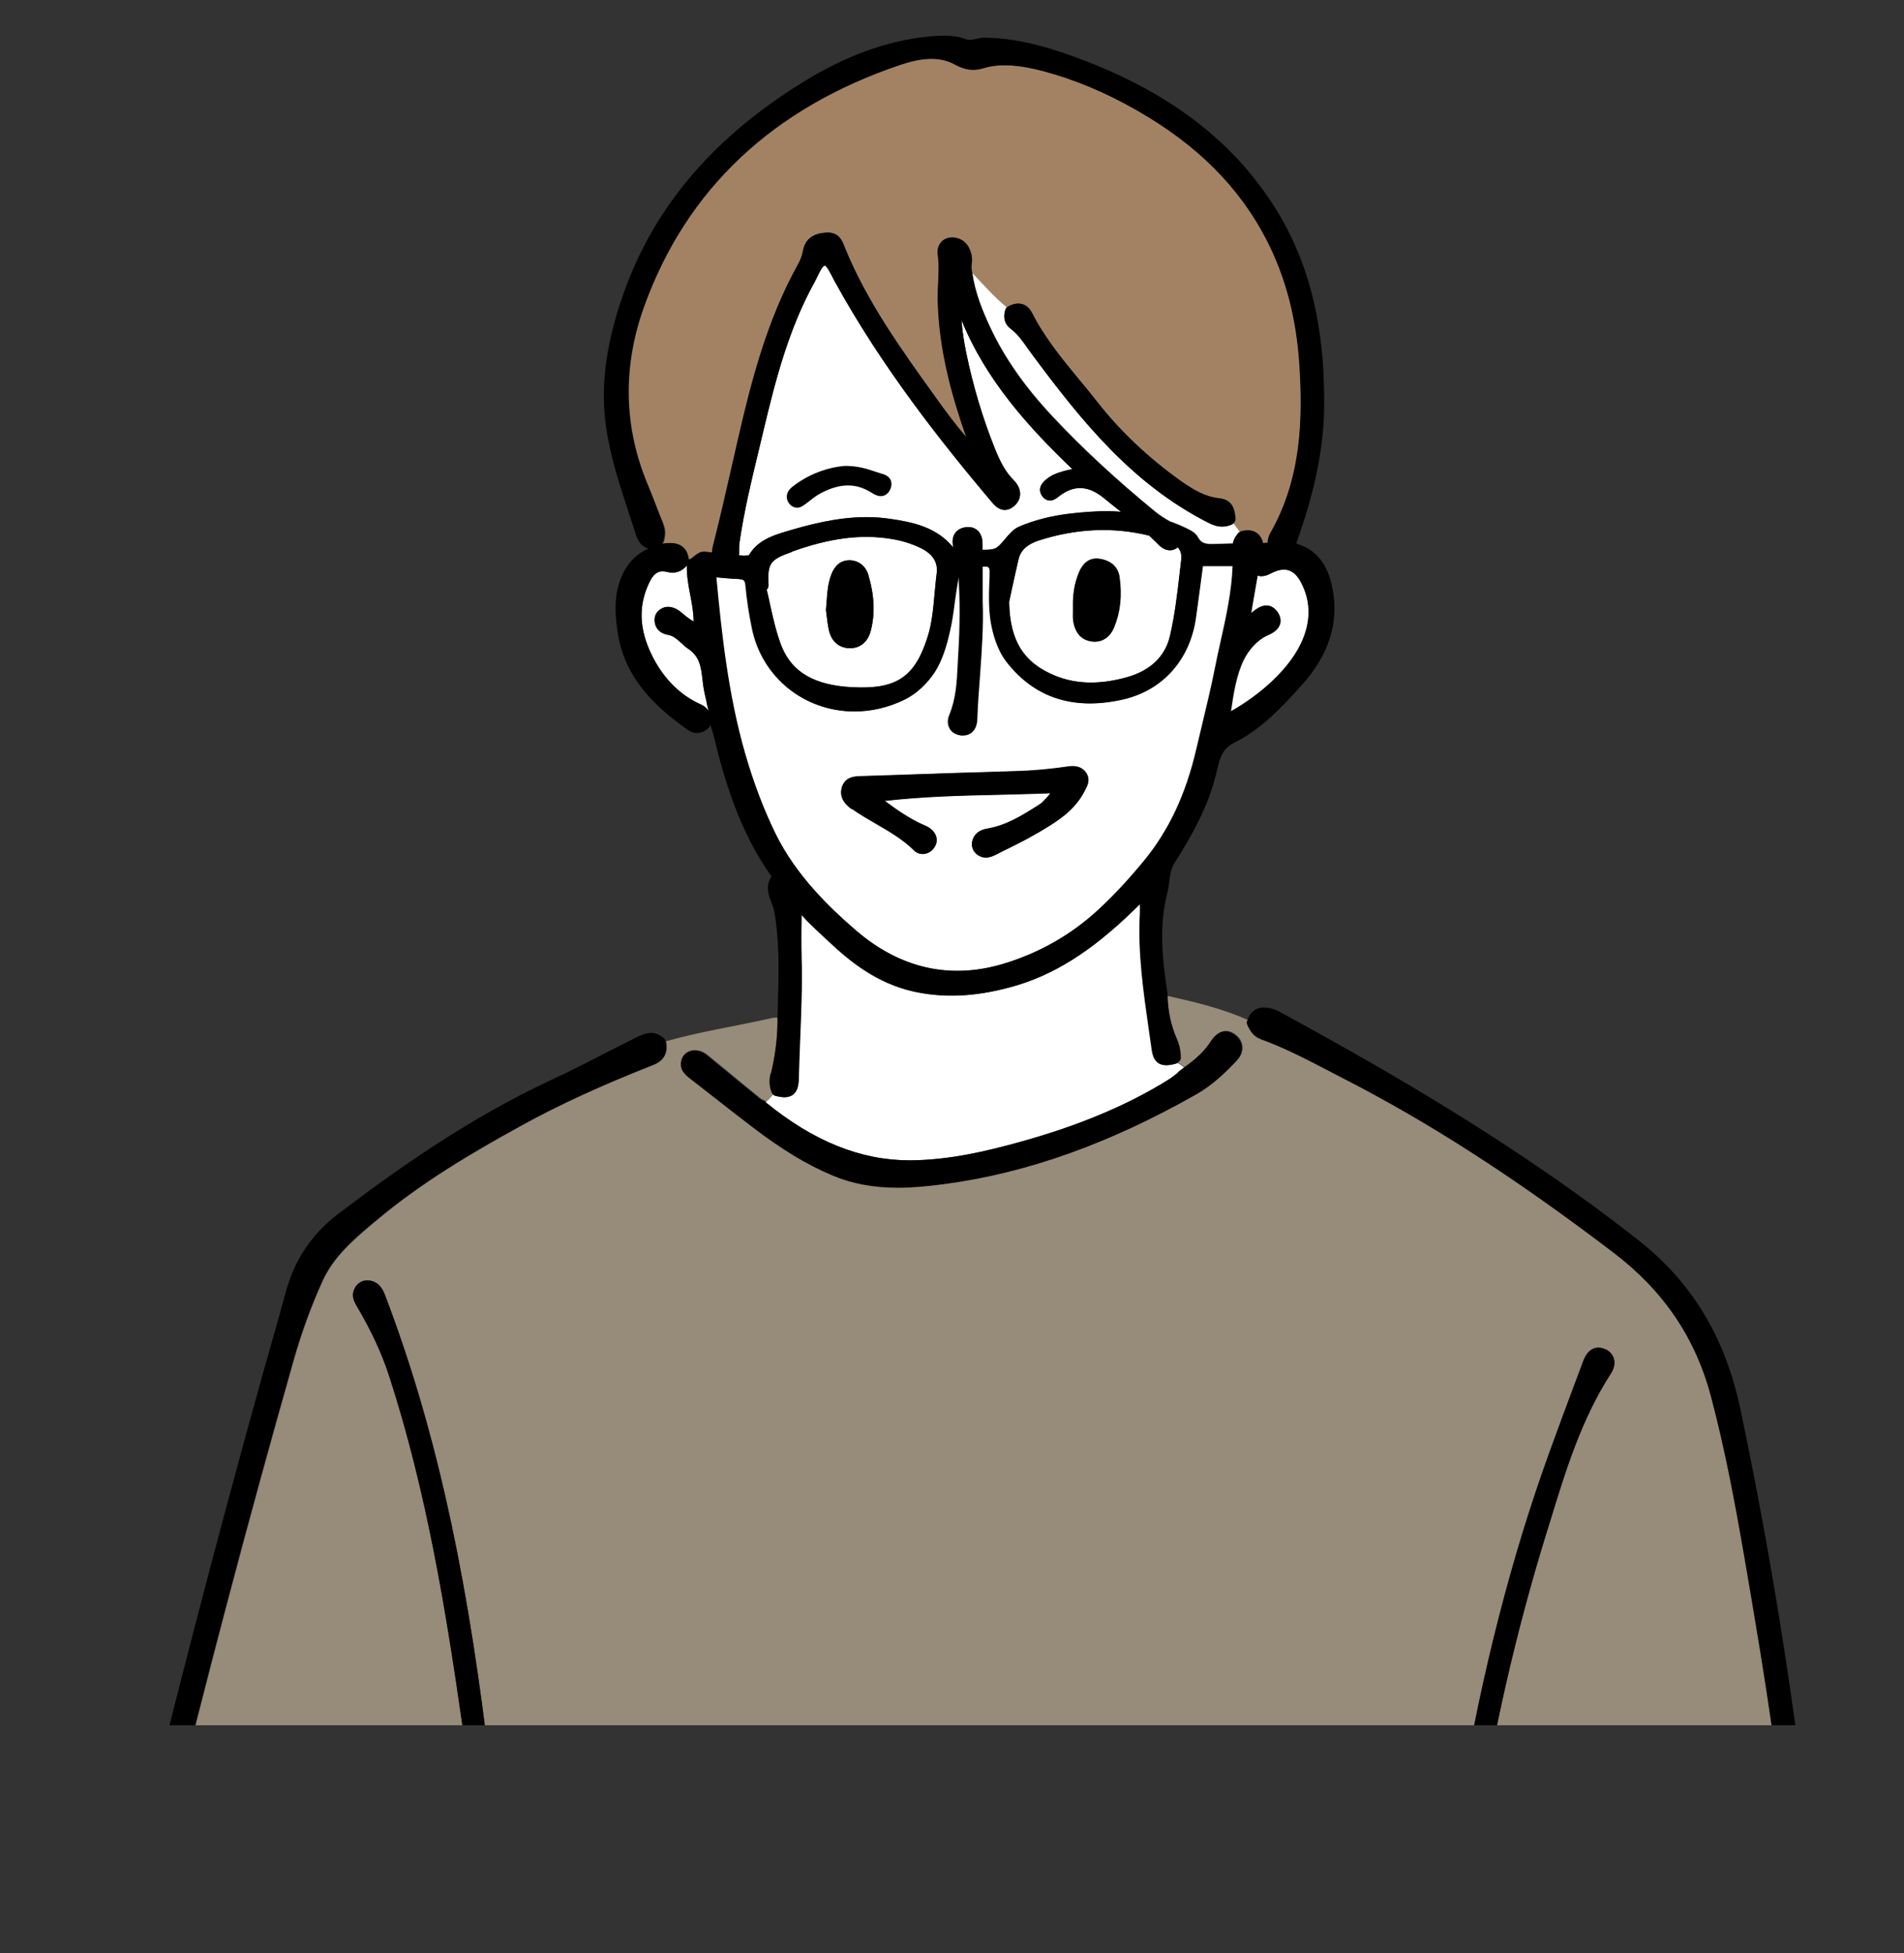 <?xml version="1.0" encoding="UTF-8"?>
<svg xmlns="http://www.w3.org/2000/svg" xmlns:xlink="http://www.w3.org/1999/xlink" id="_レイヤー_2" data-name="レイヤー 2" viewBox="0 0 121.27 124.39">
  <rect x="0" y="0" width="121.27" height="124.39" fill="#333333" stroke="none"/>
  <defs>
    <style>
      .cls-1 {
        fill: none;
      }

      .cls-2 {
        fill: #978b79;
      }

      .cls-3 {
        fill: #99b45f;
      }

      .cls-4 {
        fill: #fff;
      }

      .cls-5 {
        fill: #a38263;
      }

      .cls-6 {
        clip-path: url(#clippath);
      }
    </style>
    <clipPath id="clippath">
      <rect class="cls-1" width="121.27" height="109.87"></rect>
    </clipPath>
  </defs>
  <g id="_レイヤー_1-2" data-name="レイヤー 1">
    <g class="cls-6">
      <g>
        <path class="cls-2" d="M114.18,122.41c-.45-7.7-1.66-15.1-3.06-23.29-.56-3.24-1.2-6.71-2.11-10.16-.99-3.77-3.03-6.79-6.23-9.22-6.34-4.81-11.86-8.36-17.38-11.18l-.88-.46c-1.34-.69-2.74-1.41-4.18-1.94-.49-.18-.71-.54-.87-.91-.03-.08-.04-.17-.02-.25,0-.02.01-.03.02-.05-1.64-.73-3.37-1.14-5.12-1.53.02.96.2,1.84.57,2.68.19.43.27.84.27,1.26,0,.12-.08.22-.18.28.13.12.31.2.44.32.78-.54,1.33-1.07,1.72-1.68.43-.67,1.01-.81,1.55-.38.25.2.4.46.42.75.02.31-.1.62-.35.88-.69.73-1.53,1.55-2.55,2.13-5.51,3.13-10.74,5-15.98,5.71-1.2.16-2.13.24-3,.24-1.58,0-2.95-.26-4.19-.78-1.63-.69-3.24-1.66-5.08-3.07-.86-.66-1.72-1.33-2.58-2l-1.36-1.06c-.33-.25-.75-.58-.61-1.18.15-.68.98-.87,1.63-.34l1.01.83c.79.66,1.59,1.31,2.39,1.96.03.02.08.05.14.07.04.02.08.04.12.06.03.03.07.05.1.08.17-.15.32-.31.46-.48-.05-.04-.09-.09-.11-.14-.15-.39-.17-.77-.07-1.21.27-1.11.41-2.26.42-3.39,0-.05,0-.1,0-.15-.16-.02-.33.01-.48.05-2.21.49-4.45.84-6.63,1.45,0,0,.01.01.01.02.14.72-.13,1.22-.8,1.49-3.35,1.32-6.01,2.54-8.4,3.86-3.11,1.71-6.39,3.63-9.3,6.09l-.1.08c-1.26,1.06-2.57,2.17-3.27,3.72-.72,1.59-1.34,3.28-1.84,5.04-2.95,10.38-5.64,20.57-8.01,30.3-.49,2.02-1.05,4.31-1.29,6.62,0,.08-.04.15-.09.21.18.06.4-.02.58-.02,4.1-.09,8.21.05,12.32-.12,4.15-.17,8.31.02,12.46-.15,4.25-.17,8.5.02,12.76-.15,4.18-.17,8.36.02,12.54-.15,4.25-.17,8.51.02,12.76-.15,4.1-.17,8.21.02,12.32-.14,4.37-.17,8.75-.03,13.12-.14,5.21-.14,10.41-.03,15.62-.19.14,0,.29.02.44,0,0,0,0,0,0,0-.01-.03-.02-.08-.02-.11ZM30.82,115.56h-.03c-.34,0-.54-.14-.66-.26-.18-.19-.28-.46-.27-.78.04-1.55-.19-3.1-.4-4.61l-.03-.22c-.98-6.81-2.22-14.69-4.67-22.15-.44-1.35-1.09-2.75-1.97-4.25l-.04-.07c-.17-.29-.43-.72-.11-1.24.2-.33.55-.48.93-.42.65.11.85.66.98.98,3.03,7.98,5.02,16.72,6.46,28.33.18,1.43.38,2.57.64,3.59,0,.03.01.06.01.09,0,.93-.63,1.02-.83,1.02ZM102.6,87.47c-1.87,2.88-2.89,6.2-3.87,9.4l-.25.8c-1.95,6.31-3.44,12.85-4.43,19.44-.08.56-.08,1.11-.08,1.7v.37c0,.56-.35.95-.88.95-.01,0-.09,0-.1,0-.52-.04-.79-.44-.8-.81l.28-1.64c.18-1,.35-1.96.51-2.92,1.4-8.27,3.27-15.57,5.72-22.32.54-1.5,1.1-3,1.66-4.49l.48-1.28c.26-.69.66-.84.95-.84.15,0,.32.04.48.12.34.17.46.43.51.61.08.29.01.62-.19.92Z"></path>
        <polygon class="cls-3" points="93.09 119.76 93.09 119.77 93.09 119.76 93.09 119.76"></polygon>
        <path class="cls-5" d="M42.18,34.63s.02,0,.03,0c.18-.02.34-.04.5-.04.87,0,1.12.56,1.18,1.06.04-.03.08-.05.13-.06,0,0,0,0,0,0,0,0,0,0,0,0,.06-.03.11-.09.17-.13.18-.15.39-.32.66-.32.17.01.34.03.51.05.03-.23.08-.45.13-.67.4-1.6.76-3.18,1.11-4.7.14-.61.28-1.23.42-1.84.85-3.69,1.84-7.58,3.83-11.15.15-.27.26-.57.31-.85.19-1.06,1.11-1.13,1.5-1.16.77-.05,1,.53,1.13.87l.05.13c1.4,3.42,3.58,6.46,5.7,9.4l.06.09c.69.96,1.31,1.78,1.96,2.54-.88-2.53-1.75-5.51-1.82-8.76,0-.37.01-.73.03-1.1.03-.62.06-1.2-.03-1.78-.04-.29.03-.56.21-.77.17-.2.42-.31.7-.31,0,0,.07,0,.08,0,.62.04,1.04.47,1.17,1.17.03.19.01.38,0,.55,0,.06-.02.12-.02.18.01.14.04.27.06.41.71.74,1.38,1.52,2.18,2.17.03-.03.06-.06.1-.08.23-.13.45-.19.65-.19.26,0,.62.1.88.6.79,1.57,1.92,2.94,3.02,4.27.38.46.75.91,1.12,1.38,1.46,1.87,3.25,3.56,5.32,5.04.85.6,1.59,1.02,2.47,1.11.9.1.98.82,1.02,1.25.01.13-.04.29-.14.37.13.18.27.37.4.55.03-.03.07-.06.11-.07.15-.04.29-.06.42-.06.29,0,.8.1.97.82.07-.02.13-.02.19-.02,0,0,.07,0,.07,0h.03c.02-.25.08-.46.18-.63,2.01-3.51,2.06-7.37,1.85-10.68-.19-3.01-.88-5.61-2.08-7.96-1.73-3.37-4.42-6.07-8.23-8.25-2.04-1.17-4.04-2.01-6.12-2.55-1.18-.31-2.55-.52-3.7-.16-.6.19-1.19.12-1.81-.23-.45-.25-.95-.37-1.51-.37-.74,0-1.49.23-1.99.39-8.11,2.74-13.59,7.9-16.29,15.34-1.41,3.89-1.33,7.75.25,11.47.17.41.33.83.49,1.24.16.41.31.81.48,1.21.17.4.11.75.03,1.07-.02.06-.05.12-.1.16Z"></path>
        <path class="cls-4" d="M45,44.71c-.05-.22-.1-.44-.15-.66-.05-.24-.08-.49-.11-.75-.09-.79-.17-1.48-.9-1.97-.17-.11-.32-.25-.47-.39-.26-.24-.49-.44-.8-.5-.71-.12-.86-.6-.88-.87-.03-.35.14-.65.46-.82.45-.23.92,0,1.19.22.27.22.53.44.83.62v-.05c0-.54-.11-1.08-.21-1.64-.12-.61-.23-1.23-.22-1.88-.33.4-.76.54-1.3.4-.44-.11-.78.08-1.03.56-.78,1.51-.73,3.08.13,4.81.73,1.44,1.77,2.48,3.09,3.08.22.1.38.25.49.43-.04-.19-.08-.39-.13-.59Z"></path>
        <path class="cls-4" d="M74.27,67.84c-.53,0-.83-.32-.92-.96-.06-.44-.13-.88-.19-1.32-.34-2.39-.7-4.86-.57-7.34.01-.21.01-.43,0-.64-.01.01-.02.02-.03.03-.14.14-.28.28-.43.42-2.71,2.62-5.11,4.11-7.78,4.84-2.29.62-4.26.7-6.17.28-2.33-.52-4.03-1.89-5.39-3.17-.15-.14-.3-.28-.45-.42-.44-.41-.89-.82-1.31-1.3v.24c0,.87-.01,1.69,0,2.51.05,1.79-.02,3.6-.1,5.35-.03.79-.06,1.58-.08,2.37,0,.28-.03,1.15-.9,1.15-.16,0-.34-.03-.58-.09-.05-.01-.1-.04-.14-.07-.14.18-.29.34-.46.48,3.06,2.49,6.04,3.69,9.18,3.69,2.5-.01,4.86-.57,7.04-1.18,3.7-1.03,6.78-2.31,9.4-3.94.22-.14.43-.3.65-.48.11-.08.21-.17.32-.25.02-.02.04-.03.07-.05-.12-.12-.3-.21-.44-.32-.03.02-.05.05-.08.06-.27.08-.47.11-.65.11Z"></path>
        <path class="cls-4" d="M73.79,34.68c-.19-.2-.39-.39-.59-.57-2.28-.56-4.64-.46-7.03.31-.74.24-1.16.63-1.29,1.19-.15.64-.29,1.28-.43,1.92l-.17.8c.04,2.48.92,3.89,2.95,4.71,1.31.53,2.8.57,4.51.1,1.05-.29,2.39-.98,2.78-2.62.31-1.33.47-2.73.63-4.09l.09-.77c.03-.23.02-.53-.22-.8-.18.15-.35.19-.49.19-.25,0-.51-.13-.74-.36ZM70.95,39.95c-.24.59-.68.92-1.24.92-.07,0-.15,0-.23-.02-.43-.07-.98-.34-1.13-1.29-.03-.22-.03-.42-.02-.62,0-.08,0-.16,0-.24-.02-.84.1-1.56.37-2.21.1-.25.43-1.02,1.29-.9.73.1,1.19.52,1.29,1.15.17,1.19.06,2.24-.34,3.21Z"></path>
        <path class="cls-4" d="M78.5,33.38c-.22.11-.44.15-.66.15-.27,0-.55-.07-.88-.25-4.83-2.45-8.05-6.45-11.19-10.68-.1-.14-.2-.27-.3-.41-.33-.47-.65-.92-1.08-1.25-.27-.21-.55-.59-.34-1.25.01-.04.04-.08.07-.12-.8-.65-1.47-1.43-2.18-2.17.17,1.22.64,2.38,1.14,3.45.9,1.92,2.19,3.77,3.95,5.65,1.88,2.01,4.01,3.99,6.52,6.05.32.26.64.47.98.65.28.1.57.21.84.34l.11.05c.29.14.66.3.83.62.2.37.46.43.9.43l.73-.02c.2,0,.4-.02.6-.02.05-.29.21-.52.36-.69.02-.02.04-.02.06-.04-.13-.18-.27-.37-.4-.55-.02.01-.03.03-.05.04Z"></path>
        <path class="cls-4" d="M47.38,35.4c.22-.01.31-.03.33-.05.49-.82,1.32-1.18,2.14-1.43,1.67-.51,3.47-.98,5.35-.98.51,0,1.01.03,1.5.11,1.46.21,2.97.53,4.03,1.84-.1-.34-.07-.66.08-.9.1-.15.29-.34.65-.4.07-.01.14-.02.2-.02.44,0,.91.28.92,1.07v.38c.3,0,.58,0,.78-.08.22-.08.43-.33.65-.6.26-.31.53-.63.91-.8.96-.41,2.06-.69,3.27-.83.87-.1,1.64-.15,2.36-.15.29,0,.57.02.85.04-.07-.05-.13-.1-.19-.15-.3-.24-.61-.48-.91-.73-.98-.8-1.89-.84-2.82-.13-.18.14-.37.29-.6.29-.15,0-.35-.06-.52-.31-.34-.52.13-.92.31-1.06.33-.28.78-.46,1.63-.63-2.8-2.67-5.5-5.67-7.06-9.49.05.74.17,1.44.3,2.08.44,2.13,1.05,4.19,1.83,6.11.33.82.66,1.48,1.19,2,.28.28.43.61.41.93-.01.2-.09.49-.41.75-.18.14-.37.22-.56.22-.41,0-.67-.31-.89-.57-3.06-3.63-6.94-8.49-9.98-14.05l-.12-.23c-.11-.22-.34-.67-.47-.71-.15,0-.34.4-.47.68-.06.12-.11.23-.17.34-1.65,2.96-2.51,6.28-3.26,9.43l-.31,1.3c-.46,1.9-.93,3.87-1.22,5.83-.02.17-.04.35-.03.51,0,.13,0,.25-.01.36.11.01.21.03.32.04ZM50.12,31.57c.03-.3.28-.49.42-.6.94-.72,2.1-1.17,3.27-1.27h0c.83,0,1.4.19,1.91.36l.37.12c.21.06.49.14.62.41.08.17.07.37-.02.59-.12.26-.33.42-.59.42-.24,0-.45-.13-.61-.23-.98-.61-1.97-.6-3.19.03-.25.13-.48.3-.72.49l-.25.19c-.17.13-.35.26-.57.26-.12,0-.31-.04-.47-.23-.17-.2-.19-.39-.18-.51Z"></path>
        <polygon class="cls-4" points="54.15 40.92 54.16 40.92 54.16 40.92 54.15 40.92"></polygon>
        <path class="cls-4" d="M49.36,53.07c1.3,2.66,3.42,4.69,5.11,6.16,2.8,2.43,5.97,3.16,9.35,2.17,2.33-.69,4.41-1.87,6.17-3.51.96-.89,1.89-1.89,2.86-3.07,1.58-1.92,2.67-4.23,3.33-7.08.13-.55.26-1.09.39-1.64.27-1.14.56-2.32.79-3.48.11-.58.24-1.16.37-1.74.35-1.57.71-3.19.77-4.83-.17,0-.33,0-.5,0h-1.41s-.1.75-.1.75c-.11.86-.22,1.69-.34,2.51-.37,2.71-2.13,4.66-4.7,5.24-3.11.69-5.58-.12-7.36-2.41-.64-.83-.89-1.92-.99-2.5-.16-.96-.12-1.96-.08-2.92v-.22c.02-.18-.01-.31-.07-.37-.05-.05-.16-.06-.25-.06-.05,0-.1,0-.15.01,0,.37,0,.74,0,1.12v1.09c.06,1.58-.06,3.18-.17,4.73-.07.9-.14,1.83-.17,2.74-.03.79-.49,1.07-.9,1.07-.07,0-.15,0-.23-.02-.28-.06-.5-.21-.62-.44-.13-.25-.13-.56,0-.86.42-1.02.48-2.08.53-3.21l.03-.56c.12-1.92.12-3.52.02-4.99,0,.02-.02.05-.03.07-.1.49-.16.98-.23,1.48-.09.63-.18,1.29-.32,1.93-.19.83-.45,1.79-.96,2.57-.49.75-1.21,1.41-1.94,1.76-1.02.49-2.08.74-3.16.74-3.2,0-5.88-2.17-6.52-5.28-.2-.97-.33-1.86-.41-2.72-.03-.33-.1-.4-.44-.43l-.31-.02c-.39-.02-.78-.06-1.17-.1.34,3.54.75,7.47,1.84,11.24.54,1.87,1.17,3.52,1.92,5.06ZM53.62,50.15c.2-.7.83-.72,1.21-.73l1.85-.06c2.69-.09,5.37-.18,8.06-.26,1.07-.03,2.15-.13,3.31-.3.49-.07.9.05,1.14.41.28.43.08.8-.05,1.05l-.05.1c-.67,1.31-1.84,1.99-2.97,2.66l-.15.08c-.55.32-1.13.61-1.68.89-.27.13-.54.26-.8.4-.2.1-.43.21-.69.21-.21,0-.41-.07-.59-.22-.28-.23-.37-.57-.25-.92.19-.57.73-.66.97-.71,1.2-.21,2.2-.84,3.25-1.51.15-.09.25-.19.35-.3.04-.05.09-.1.14-.15.07-.07.2-.21.23-.29-.07,0-.2,0-.32,0h-.15c-.96.05-1.91.07-2.88.1-2.33.05-4.74.11-7.2.39.78.58,1.51,1.08,2.31,1.46l.14.06c.14.06.3.13.45.24.45.34.54.84.23,1.26-.31.42-.91.49-1.25.14-.72-.71-1.56-1.2-2.46-1.72-.5-.29-1.01-.59-1.5-.93-.57-.4-.79-.86-.64-1.37Z"></path>
        <path class="cls-4" d="M49.05,38.51c.2.9.41,1.84.75,2.69.67,1.62,2.08,2.44,4.47,2.56,2.77.14,3.98-.58,4.81-3.2.28-.87.36-1.8.45-2.79.04-.42.07-.84.13-1.26.09-.72-.25-1.25-1.07-1.64-.55-.26-1.19-.46-1.85-.56-1.92-.3-3.88-.05-6.29.81-1.42.51-1.57.73-1.5,2.13,0,.11-.04.21-.12.28.08.32.15.64.22.96ZM52.65,38.32c.04-.59.08-1.15.29-1.71.09-.23.36-.93,1.16-.93.59,0,1.05.37,1.21.94.39,1.33.44,2.5.14,3.59-.18.67-.67,1.07-1.3,1.07h-.06c-.69-.03-1.16-.46-1.31-1.21-.06-.29-.09-.59-.13-.87l-.04-.32s0-.05,0-.08c.01-.16.02-.32.04-.48Z"></path>
        <path class="cls-4" d="M83.01,40.68c.51-1.26.46-2.47-.13-3.58-.46-.85-1.06-1.02-1.9-.59-.25.13-.57.26-.87.15-.14.77-.26,1.5-.39,2.25l-.02.14s.06-.05.09-.07c.25-.2.54-.41.88-.41.19,0,.47.07.71.41.22.32.21.59.16.76-.09.3-.34.53-.78.72-.72.31-1.26,1.01-1.53,1.56-.47.98-.65,2.11-.82,3.3,1.86-1.04,3.87-2.77,4.62-4.64Z"></path>
        <path d="M9.39,123.52c.24-2.31.79-4.6,1.29-6.62,2.37-9.73,5.06-19.92,8.01-30.3.5-1.76,1.12-3.45,1.84-5.04.71-1.55,2.01-2.66,3.27-3.72l.1-.08c2.91-2.46,6.19-4.38,9.3-6.09,2.39-1.32,5.06-2.54,8.4-3.86.68-.27.95-.77.8-1.49,0,0,0-.01-.01-.02-.02-.07-.05-.13-.1-.17-.25-.23-.53-.35-.83-.35-.34,0-.65.15-.92.28-.53.27-1.06.54-1.6.81-1.25.64-2.53,1.3-3.82,1.9-5.34,2.48-10.08,5.87-13.61,8.56-1.62,1.23-2.75,2.91-3.28,4.85-.32,1.18-.65,2.36-.99,3.54-.2.7-.39,1.39-.59,2.09-2.92,10.48-5.75,21.39-8.66,33.37-.03.13-.06.27-.09.4-.08.42-.16.82-.42,1.13-.07.07-.1.17-.09.27,0,.09,0,.19,0,.29-.02.28-.05.62.18.87.14.15.34.23.59.23.12,0,.25-.02.44-.06.23-.08.35-.26.42-.38.02-.04.06-.09.07-.1.08-.02.14-.06.19-.11.05-.06.08-.13.09-.21Z"></path>
        <path d="M49.08,68.36c-.11.44-.09.83.07,1.21.02.06.06.11.11.14.04.03.09.06.14.07.24.06.42.09.58.09.87,0,.89-.86.9-1.15.02-.79.05-1.58.08-2.37.07-1.75.15-3.56.1-5.35-.02-.82-.02-1.64,0-2.51v-.24c.42.48.87.89,1.31,1.3.15.14.3.28.45.42,1.35,1.27,3.06,2.65,5.39,3.17,1.91.42,3.89.34,6.17-.28,2.67-.72,5.07-2.22,7.78-4.84.14-.14.28-.28.43-.42.01-.01.02-.02.03-.03,0,.22,0,.43,0,.64-.13,2.49.23,4.95.57,7.34.07.44.13.88.19,1.32.09.64.4.96.92.96.18,0,.38-.03.65-.11.03-.01.05-.04.08-.06.1-.06.17-.16.18-.28,0-.43-.08-.83-.27-1.26-.36-.84-.55-1.73-.57-2.68,0-.04,0-.09,0-.13-.32-2.05-.58-4.24-.03-6.41.07-.24.1-.49.13-.74.06-.44.11-.85.35-1.22,1.11-1.75,2.2-3.68,2.69-5.87.19-.85.35-1.4,1.16-1.8,1.62-.82,2.86-2.11,4.2-3.59,1.75-1.94,2.41-3.95,2.01-6.14-.28-1.53-.98-2.47-2.13-2.86-.11-.04-.17-.07-.18-.07,0-.03.02-.1.07-.23,1.14-3.22,1.68-5.94,1.7-8.56.04-5.45-1.1-9.68-3.59-13.29-2.62-3.81-6.41-6.63-11.57-8.63-1.98-.76-4.12-1.47-6.46-1.5-.2,0-.39.04-.56.08-.23.05-.43.09-.6.03-.42-.16-.88-.24-1.43-.24-.3,0-.6.02-.91.05-2.67.25-5.34,1.21-8.14,2.95-5.9,3.66-9.69,8.25-11.57,14.02-.95,2.89-1.25,5.44-.92,7.81.26,1.93.88,3.79,1.47,5.59.15.46.3.92.45,1.38.2.63.55.81.8.86-.99.44-1.67,1.29-1.96,2.52-.23.93-.14,1.91-.02,2.75.42,3.03,2.5,4.88,4.47,6.28.19.13.38.2.59.2.28,0,.54-.12.79-.37.05-.05.07-.11.09-.17,0,.03.01.07.01.1,0,.03,0,.06.02.09l.05.16c.03.1.07.2.09.3.68,2.84,1.64,6.14,3.7,9.03-.42.61-.18,1.22,0,1.67.07.18.13.34.16.49.36,1.92.3,3.9.25,5.81-.01.35-.02.7-.03,1.05,0,.05,0,.1,0,.15,0,1.14-.15,2.28-.42,3.39ZM42.25,33.39c-.17-.4-.32-.8-.48-1.21-.16-.42-.32-.83-.49-1.24-1.58-3.72-1.66-7.58-.25-11.47,2.7-7.44,8.18-12.6,16.29-15.34.5-.17,1.25-.39,1.99-.39.56,0,1.05.12,1.51.37.62.35,1.21.42,1.81.23,1.15-.36,2.51-.15,3.7.16,2.08.54,4.08,1.38,6.12,2.55,3.81,2.18,6.5,4.88,8.23,8.25,1.2,2.35,1.89,4.95,2.08,7.96.21,3.31.16,7.17-1.85,10.68-.1.17-.16.38-.18.63h-.03s-.07,0-.07,0c-.06,0-.12,0-.19.02-.17-.71-.68-.82-.97-.82-.13,0-.27.02-.42.06-.04.01-.07.04-.11.07-.02.01-.05.02-.06.04-.15.17-.32.4-.36.69-.2,0-.4.01-.6.02l-.73.02c-.44,0-.7-.07-.9-.43-.17-.32-.53-.48-.83-.62l-.11-.05c-.27-.13-.55-.23-.84-.34-.34-.19-.66-.39-.98-.65-2.51-2.07-4.65-4.04-6.52-6.05-1.76-1.88-3.05-3.73-3.95-5.65-.5-1.07-.97-2.24-1.14-3.45-.02-.14-.05-.27-.06-.41,0-.06.01-.12.02-.18.02-.17.04-.36,0-.55-.13-.7-.55-1.12-1.17-1.17,0,0-.07,0-.08,0-.28,0-.53.11-.7.31-.17.2-.25.48-.21.77.09.58.06,1.16.03,1.78-.02.36-.03.73-.03,1.1.07,3.25.93,6.23,1.82,8.76-.66-.76-1.27-1.58-1.96-2.54l-.06-.09c-2.11-2.94-4.3-5.98-5.7-9.4l-.05-.13c-.13-.34-.35-.91-1.13-.87-.39.03-1.31.1-1.5,1.16-.05.28-.16.58-.31.85-1.99,3.57-2.98,7.46-3.83,11.15-.14.61-.28,1.23-.42,1.84-.35,1.53-.7,3.1-1.11,4.7-.06.22-.11.44-.13.67-.17-.02-.33-.03-.51-.05-.27,0-.47.17-.66.32-.06.05-.12.1-.17.13,0,0,0,0,0,0,0,0,0,0,0,0-.05.01-.1.03-.14.06-.06-.49-.31-1.06-1.18-1.06-.15,0-.32.02-.5.04-.01,0-.02,0-.03,0,.05-.05.08-.1.1-.16.08-.32.14-.67-.03-1.07ZM47.08,35c-.01-.16,0-.34.03-.51.28-1.97.76-3.93,1.22-5.83l.31-1.3c.75-3.15,1.61-6.48,3.26-9.43.06-.1.11-.22.17-.34.14-.28.32-.67.47-.68.13.05.36.5.47.71l.12.23c3.04,5.56,6.92,10.42,9.98,14.05.21.25.48.57.89.57.19,0,.38-.07.56-.22.32-.26.4-.55.41-.75.02-.32-.13-.65-.41-.93-.53-.53-.86-1.18-1.19-2-.77-1.92-1.39-3.97-1.83-6.11-.13-.63-.25-1.34-.3-2.08,1.55,3.82,4.26,6.81,7.06,9.49-.86.18-1.3.36-1.63.63-.18.15-.65.54-.31,1.06.17.26.38.31.52.31.24,0,.42-.15.6-.29.93-.71,1.84-.67,2.82.13.3.24.61.49.91.73.06.05.13.1.19.15-.28-.02-.55-.04-.85-.04-.72,0-1.49.05-2.36.15-1.21.14-2.31.42-3.27.83-.38.16-.65.49-.91.8-.22.26-.43.51-.65.6-.2.07-.48.09-.78.08v-.38c0-.79-.48-1.07-.92-1.07-.06,0-.13,0-.2.02-.36.06-.55.25-.65.4-.15.24-.18.56-.08.9-1.06-1.31-2.57-1.63-4.03-1.84-.49-.07-1-.11-1.5-.11-1.88,0-3.68.47-5.35.98-.82.25-1.66.6-2.14,1.43-.03.02-.11.04-.33.05-.11-.01-.21-.03-.32-.04.02-.11.02-.23.01-.36ZM75.23,35.66l-.09.77c-.15,1.35-.32,2.76-.63,4.09-.39,1.65-1.73,2.34-2.78,2.62-1.71.47-3.21.43-4.51-.1-2.02-.82-2.91-2.24-2.95-4.71l.17-.8c.14-.64.28-1.28.43-1.92.13-.56.55-.95,1.29-1.19,2.4-.77,4.75-.87,7.03-.31.2.19.4.38.59.57.23.24.48.36.74.36.13,0,.31-.04.49-.19.24.27.25.57.22.8ZM50.45,35.13c2.41-.86,4.37-1.12,6.29-.81.66.1,1.3.3,1.85.56.82.39,1.16.92,1.07,1.64-.05.41-.09.83-.13,1.26-.09.98-.17,1.91-.45,2.79-.83,2.62-2.04,3.34-4.81,3.2-2.38-.13-3.8-.95-4.47-2.56-.34-.85-.55-1.78-.75-2.69-.07-.32-.14-.64-.22-.96.08-.07.12-.17.12-.28-.07-1.4.08-1.63,1.5-2.13ZM46.76,36.86l.31.02c.34.02.41.09.44.43.07.86.21,1.75.41,2.72.64,3.11,3.32,5.28,6.52,5.28,1.08,0,2.14-.25,3.16-.74.73-.35,1.45-1.01,1.94-1.76.5-.78.77-1.74.96-2.57.15-.64.24-1.29.32-1.93.07-.49.14-.99.23-1.48,0-.02.02-.05.03-.07.1,1.47.1,3.07-.02,4.99l-.03.56c-.06,1.13-.11,2.19-.53,3.21-.13.3-.12.61,0,.86.12.23.34.38.62.44.08.02.16.02.23.02.42,0,.88-.28.9-1.07.03-.91.1-1.84.17-2.74.11-1.55.23-3.15.17-4.73v-1.09c0-.37,0-.74,0-1.12.05,0,.1,0,.15-.01.08,0,.2.01.25.06.05.06.08.19.07.37v.22c-.05.96-.09,1.96.07,2.92.1.58.35,1.67.99,2.5,1.77,2.29,4.24,3.1,7.36,2.41,2.57-.57,4.32-2.53,4.7-5.24.11-.83.22-1.65.34-2.51l.1-.76h1.41c.17,0,.33,0,.5,0-.06,1.64-.41,3.25-.77,4.83-.13.58-.26,1.16-.37,1.74-.23,1.16-.52,2.34-.79,3.48-.13.54-.26,1.09-.39,1.64-.66,2.84-1.75,5.16-3.33,7.08-.97,1.17-1.9,2.18-2.86,3.07-1.76,1.64-3.84,2.82-6.17,3.51-3.38.99-6.55.25-9.35-2.17-1.7-1.47-3.81-3.5-5.11-6.16-.75-1.54-1.38-3.2-1.92-5.06-1.09-3.77-1.51-7.71-1.84-11.24.39.04.78.07,1.17.1ZM79.21,42.01c.27-.55.81-1.25,1.53-1.56.44-.19.69-.42.78-.72.05-.17.06-.44-.16-.76-.24-.34-.51-.41-.71-.41-.34,0-.63.21-.88.41-.03.02-.06.05-.09.07l.02-.14c.13-.75.25-1.48.39-2.25.29.11.62-.02.87-.15.84-.44,1.45-.27,1.9.59.59,1.12.64,2.32.13,3.58-.75,1.87-2.76,3.6-4.62,4.64.17-1.19.35-2.32.82-3.3ZM44.64,44.86c-1.32-.59-2.36-1.63-3.09-3.08-.87-1.72-.91-3.29-.13-4.81.25-.49.59-.68,1.03-.56.54.14.97,0,1.3-.4-.01.65.1,1.27.22,1.88.11.56.21,1.1.21,1.64v.05c-.3-.18-.57-.39-.83-.62-.27-.22-.74-.45-1.19-.22-.33.17-.5.47-.46.82.03.28.17.75.88.87.31.06.54.26.8.5.15.14.3.28.47.39.73.49.81,1.18.9,1.97.03.25.06.5.11.75.04.22.1.44.15.66.05.2.09.4.13.59-.11-.18-.27-.33-.49-.43Z"></path>
        <path d="M115.99,122.04l-.04-.11c-.13-.42-.21-.77-.27-1.09-.24-1.36-.37-2.76-.5-4.11-.08-.83-.16-1.67-.26-2.5-1.03-8.33-2.4-16.58-4.08-24.53-.96-4.53-3.08-8.05-6.5-10.73-7.58-5.96-15.73-10.66-22.72-14.47-.17-.1-.37-.2-.59-.26-.81-.23-1.36.05-1.58.74,0,.02-.01.03-.02.05-.03.08-.02.17.02.25.16.36.38.73.87.91,1.44.52,2.83,1.24,4.18,1.94l.88.46c5.52,2.81,11.05,6.36,17.38,11.18,3.2,2.43,5.24,5.45,6.23,9.22.91,3.45,1.55,6.92,2.11,10.16,1.41,8.19,2.61,15.59,3.06,23.29,0,.03.01.09.02.11,0,0,0,0,0,0,.11.37.31.98.93.98.12,0,.26-.03.39-.08.8-.3.57-1.04.46-1.39Z"></path>
        <path d="M75.05,68.3c-.22.18-.43.34-.65.48-2.62,1.63-5.69,2.91-9.4,3.94-2.18.6-4.54,1.16-7.04,1.18-3.13,0-6.12-1.2-9.18-3.69-.03-.03-.07-.05-.1-.08-.04-.02-.08-.04-.12-.06-.05-.03-.11-.05-.14-.07-.8-.65-1.59-1.31-2.39-1.96l-1.01-.83c-.64-.53-1.48-.34-1.63.34-.14.61.29.93.61,1.18l1.36,1.06c.86.67,1.71,1.34,2.58,2,1.84,1.41,3.46,2.39,5.08,3.07,1.25.53,2.62.78,4.19.78.87,0,1.8-.08,3-.24,5.24-.71,10.47-2.58,15.98-5.71,1.02-.58,1.87-1.4,2.55-2.13.25-.26.37-.57.35-.88-.02-.29-.16-.55-.42-.75-.54-.43-1.11-.29-1.55.38-.39.61-.94,1.14-1.72,1.68-.03.02-.04.03-.07.05-.11.08-.21.16-.32.25Z"></path>
        <path d="M102.28,85.94c-.16-.08-.33-.12-.48-.12-.29,0-.69.15-.95.84l-.48,1.28c-.56,1.5-1.12,2.99-1.66,4.49-2.45,6.75-4.31,14.05-5.72,22.32-.16.96-.33,1.92-.51,2.92l-.28,1.64c0,.37.28.77.8.81,0,0,.09,0,.1,0,.53,0,.88-.38.88-.95v-.37c0-.59,0-1.14.08-1.7.99-6.59,2.48-13.13,4.43-19.44l.25-.8c.98-3.21,2-6.52,3.87-9.4.2-.31.27-.63.19-.92-.05-.18-.18-.43-.51-.61ZM93.09,119.76h0s0,0,0,0Z"></path>
        <path d="M31,110.86c-1.43-11.61-3.42-20.35-6.46-28.33-.12-.32-.33-.87-.98-.98-.38-.06-.73.09-.93.42-.32.52-.06.95.11,1.24l.04.07c.88,1.5,1.52,2.89,1.97,4.25,2.44,7.46,3.69,15.34,4.67,22.15l.03.22c.22,1.51.44,3.07.4,4.61,0,.32.09.6.27.78.11.12.32.26.66.26h.03c.19,0,.83-.09.83-1.02,0-.03,0-.06-.01-.09-.26-1.02-.46-2.16-.64-3.59ZM30.79,115.2h0s0,0,0,0Z"></path>
        <path d="M64.04,19.7c-.22.66.06,1.04.34,1.25.44.33.75.77,1.08,1.25.1.14.2.28.3.41,3.14,4.23,6.36,8.22,11.19,10.68.34.17.61.25.88.25.22,0,.44-.05.66-.15.02-.01.03-.03.05-.04.1-.09.16-.25.14-.37-.05-.43-.12-1.15-1.02-1.25-.88-.09-1.62-.51-2.47-1.11-2.07-1.48-3.86-3.17-5.32-5.04-.37-.47-.74-.93-1.12-1.38-1.1-1.33-2.23-2.71-3.02-4.27-.26-.5-.62-.6-.88-.6-.2,0-.42.06-.65.19-.04.02-.07.05-.1.08-.03.03-.05.07-.07.12Z"></path>
        <path d="M54.26,51.52c.48.34,1,.64,1.5.93.9.52,1.74,1.01,2.46,1.72.34.34.94.28,1.25-.14.32-.42.23-.92-.23-1.26-.14-.11-.3-.18-.45-.24l-.14-.06c-.8-.38-1.53-.88-2.31-1.46,2.46-.28,4.86-.34,7.2-.39.96-.02,1.92-.05,2.88-.08h.15c.11-.02.25-.02.32-.02-.04.08-.17.22-.23.29-.05.05-.1.1-.14.15-.1.11-.2.2-.35.3-1.06.67-2.06,1.3-3.25,1.51-.23.04-.78.14-.97.71-.12.34-.02.69.25.92.18.15.38.22.59.22.26,0,.49-.11.69-.21.26-.14.53-.27.8-.4.56-.28,1.13-.56,1.68-.89l.15-.08c1.13-.67,2.3-1.35,2.97-2.66l.05-.1c.13-.25.33-.61.05-1.05-.23-.36-.64-.48-1.14-.41-1.16.17-2.25.27-3.31.3-2.69.07-5.37.16-8.06.26l-1.85.06c-.38.01-1.02.03-1.21.73-.14.51.07.97.64,1.37Z"></path>
        <path d="M52.65,39.2c.03.27.07.57.13.87.15.75.62,1.18,1.31,1.21h.06c.63,0,1.12-.4,1.3-1.07.29-1.09.25-2.26-.14-3.59-.17-.57-.63-.93-1.21-.94-.8,0-1.07.7-1.16.93-.21.56-.25,1.11-.29,1.71-.01.16-.02.31-.04.48,0,.03,0,.05,0,.08l.04.32ZM54.15,40.92h0s0,0,0,0Z"></path>
        <path d="M70.01,35.58c-.86-.12-1.19.66-1.29.9-.27.65-.39,1.38-.37,2.21,0,.08,0,.16,0,.24,0,.2-.01.41.02.62.15.94.69,1.22,1.13,1.29.08.01.15.02.23.02.56,0,1-.33,1.24-.92.4-.97.51-2.02.34-3.21-.09-.63-.56-1.05-1.29-1.15Z"></path>
        <path d="M50.77,32.31c.23,0,.41-.14.57-.26l.25-.19c.24-.19.48-.36.72-.49,1.22-.63,2.21-.64,3.19-.03.16.1.37.23.61.23.26,0,.47-.15.59-.42.1-.22.1-.41.02-.59-.13-.27-.41-.35-.62-.41l-.37-.12c-.51-.17-1.08-.36-1.91-.36h0c-1.17.1-2.33.55-3.27,1.27-.15.11-.39.3-.42.6-.01.12.01.31.18.51.17.19.35.23.47.23Z"></path>
      </g>
    </g>
  </g>
</svg>
